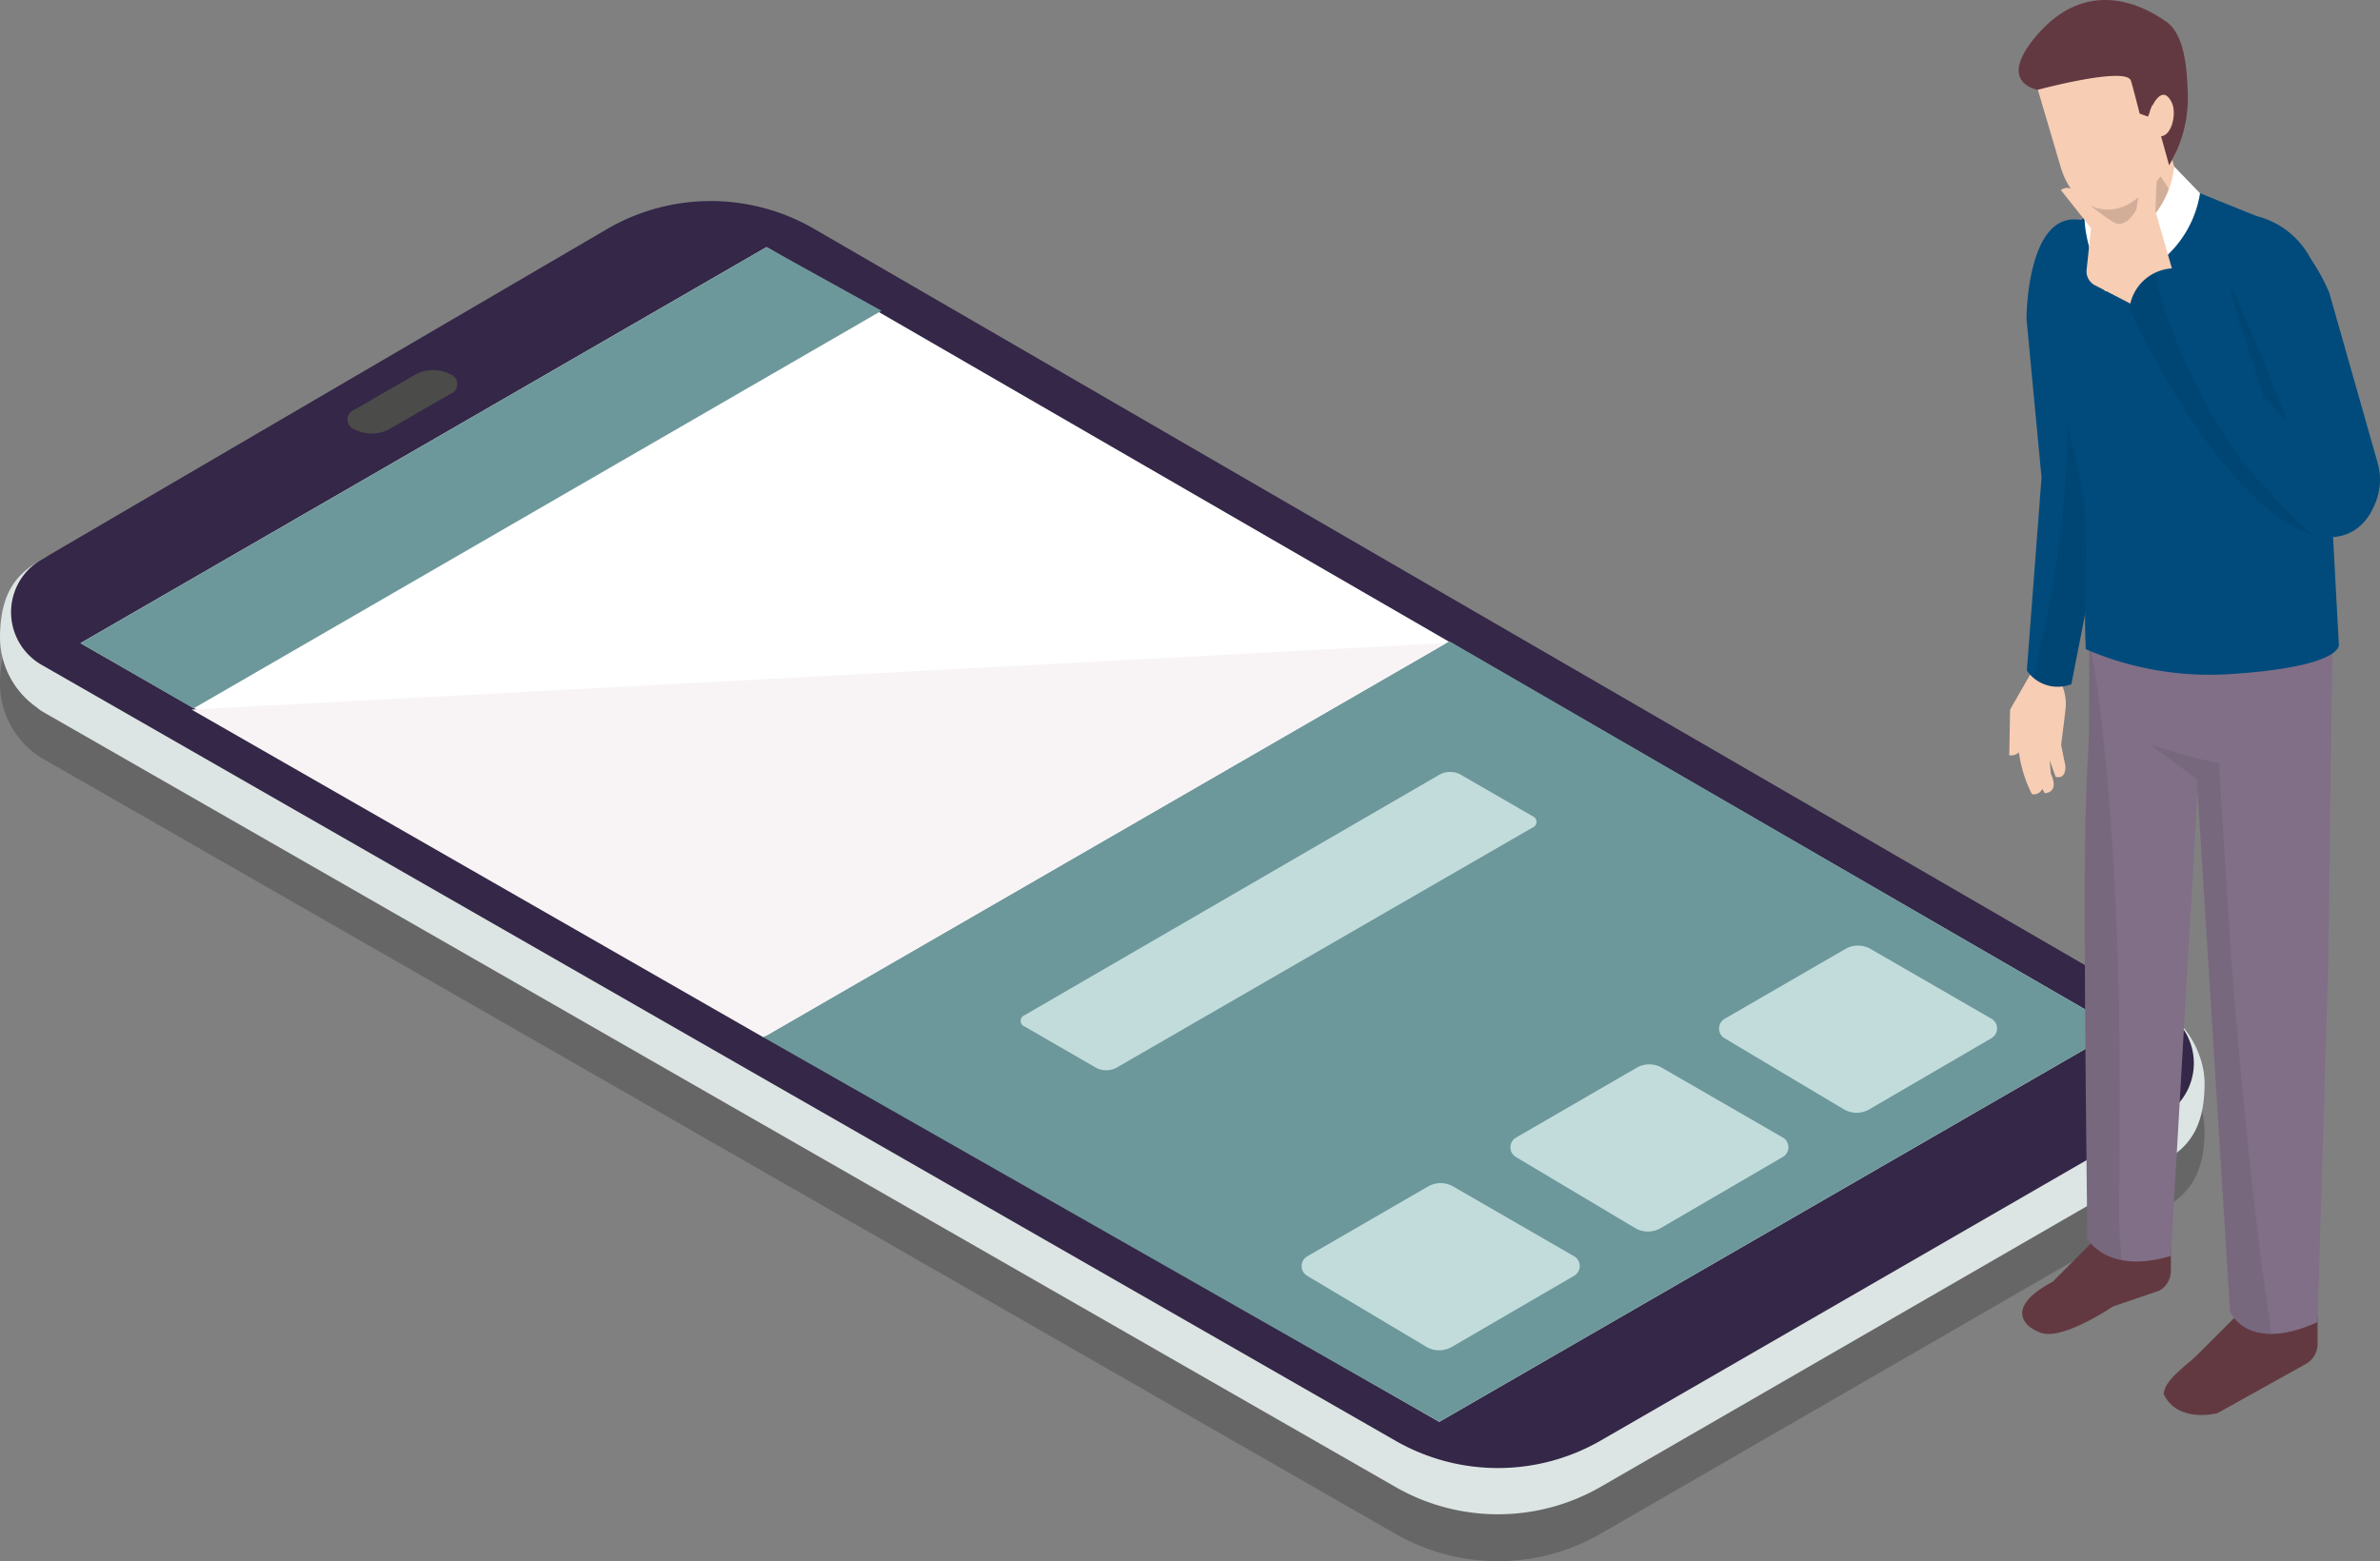<?xml version="1.0" encoding="UTF-8"?> <svg xmlns="http://www.w3.org/2000/svg" xmlns:xlink="http://www.w3.org/1999/xlink" id="グループ_2789" data-name="グループ 2789" width="207.035" height="135.83" viewBox="0 0 207.035 135.83"><rect x="0" y="0" width="207.035" height="135.83" fill="#808080" stroke="none"/><defs><clipPath id="clip-path"><rect id="長方形_1713" data-name="長方形 1713" width="207.035" height="135.83" fill="none"></rect></clipPath><clipPath id="clip-path-3"><rect id="長方形_1705" data-name="長方形 1705" width="191.773" height="114.259" transform="translate(0 21.571)" fill="none"></rect></clipPath><clipPath id="clip-path-4"><rect id="長方形_1706" data-name="長方形 1706" width="10.529" height="51.273" transform="translate(187.063 64.786)" fill="none"></rect></clipPath><clipPath id="clip-path-5"><rect id="長方形_1707" data-name="長方形 1707" width="3.233" height="53.537" transform="translate(181.349 56.099)" fill="none"></rect></clipPath><clipPath id="clip-path-6"><rect id="長方形_1708" data-name="長方形 1708" width="7.438" height="29.091" transform="translate(176.875 30.654)" fill="none"></rect></clipPath><clipPath id="clip-path-7"><rect id="長方形_1709" data-name="長方形 1709" width="9.1" height="10.559" transform="translate(180.646 10.767)" fill="none"></rect></clipPath><clipPath id="clip-path-8"><rect id="長方形_1710" data-name="長方形 1710" width="5.93" height="18.641" transform="translate(193.975 24.693)" fill="none"></rect></clipPath><clipPath id="clip-path-9"><rect id="長方形_1711" data-name="長方形 1711" width="15.968" height="22.82" transform="translate(185.237 23.77)" fill="none"></rect></clipPath></defs><g id="グループ_2788" data-name="グループ 2788" clip-path="url(#clip-path)"><g id="グループ_2787" data-name="グループ 2787"><g id="グループ_2786" data-name="グループ 2786" clip-path="url(#clip-path)"><g id="グループ_2767" data-name="グループ 2767" opacity="0.2"><g id="グループ_2766" data-name="グループ 2766"><g id="グループ_2765" data-name="グループ 2765" clip-path="url(#clip-path-3)"><path id="パス_2564" data-name="パス 2564" d="M188.931,92.522a5.453,5.453,0,0,0-.7-.5L70.892,24.034A17.91,17.91,0,0,0,52.8,24.013L3.943,52.573C1.943,53.7,0,55.066,0,59.589a7.652,7.652,0,0,0,2.926,5.88,5.362,5.362,0,0,0,.69.476l117.772,67.506a17.909,17.909,0,0,0,17.872-.02L188.2,105.176c.148-.086.282-.184.417-.28,1.694-1.077,3.157-2.624,3.157-6.549a7.7,7.7,0,0,0-2.842-5.825"></path></g></g></g><path id="パス_2565" data-name="パス 2565" d="M187.705,87.951c-.883,0-1.407,1.134-1.7,2.717L71.446,23.693c-5.679-3.332-13.883-2.477-18.09-.02L5.749,51.46c-.342-1.972-.951-3.447-1.777-2.983C1.962,49.606,0,50.965,0,55.509a7.461,7.461,0,0,0,3.163,6.01,5.242,5.242,0,0,0,.452.347l117.773,67.506a17.911,17.911,0,0,0,17.872-.02L188.2,101.1c.062-.035.1-.088.162-.125,1.8-1.086,3.413-2.583,3.413-6.7,0-3.284-2.552-6.318-4.068-6.318" fill="#dce5e3"></path><path id="パス_2566" data-name="パス 2566" d="M188.23,87.947,70.891,19.955a17.908,17.908,0,0,0-18.09-.021L3.583,48.7a5.282,5.282,0,0,0,.032,9.142l117.772,67.506a17.909,17.909,0,0,0,17.872-.02L188.2,97.077a5.282,5.282,0,0,0,.032-9.13" fill="#342747"></path><path id="パス_2567" data-name="パス 2567" d="M7,55.957l118.2,67.751,59.163-34.157L66.682,21.5Z" fill="#fff"></path><path id="パス_2568" data-name="パス 2568" d="M66.406,90.25l58.8,33.458,59.163-34.157L126.085,55.794Z" fill="#6d989b"></path><path id="パス_2569" data-name="パス 2569" d="M7,55.957l9.836,5.679,59.849-34.6L66.682,21.5Z" fill="#6d989b"></path><path id="パス_2570" data-name="パス 2570" d="M155.079,98.967,144.571,92.9a2.193,2.193,0,0,0-2.2,0L131.88,98.976a.981.981,0,0,0-.011,1.691l10.362,6.175a2.2,2.2,0,0,0,2.229.011l10.622-6.19a.98.98,0,0,0,0-1.7" fill="#c2dcdc"></path><path id="パス_2571" data-name="パス 2571" d="M136.926,109.3l-10.508-6.066a2.193,2.193,0,0,0-2.2,0l-10.5,6.074a.98.98,0,0,0-.011,1.69l10.363,6.176a2.195,2.195,0,0,0,2.228.011L136.929,111a.98.98,0,0,0,0-1.7" fill="#c2dcdc"></path><path id="パス_2572" data-name="パス 2572" d="M173.231,88.633l-10.507-6.066a2.194,2.194,0,0,0-2.2,0l-10.495,6.074a.98.98,0,0,0-.011,1.69l10.362,6.176a2.2,2.2,0,0,0,2.229.011l10.622-6.19a.98.98,0,0,0,0-1.7" fill="#c2dcdc"></path><path id="パス_2573" data-name="パス 2573" d="M39.167,32.557a3.283,3.283,0,0,0-2.982,0l-5.332,3.078a.913.913,0,0,0-.01,1.727,3.29,3.29,0,0,0,2.981,0l5.331-3.078a.913.913,0,0,0,.012-1.728" fill="#4b4b4a"></path><path id="パス_2574" data-name="パス 2574" d="M133.3,71l-6.29-3.631a1.918,1.918,0,0,0-1.738,0L89.15,88.315a.532.532,0,0,0,0,1.007l6.213,3.588a1.91,1.91,0,0,0,1.734,0l36.2-20.9a.533.533,0,0,0,0-1.009" fill="#c2dcdc"></path><path id="パス_2575" data-name="パス 2575" d="M70.063,49.875l.53-.047,0,0Z" fill="#a8cfd6"></path><path id="パス_2576" data-name="パス 2576" d="M125.825,55.944,66.406,90.25,16.662,61.737Z" fill="#f8f4f5"></path><path id="パス_2577" data-name="パス 2577" d="M191.136,117.885l4.382-4.384,6.086.914v2.512a2,2,0,0,1-1.024,1.748l-7.669,4.269s-3.448.952-4.7-1.665l.032-.174c.212-1.165,2.056-2.378,2.889-3.22" fill="#633941"></path><path id="パス_2578" data-name="パス 2578" d="M178.563,111.517l4.3-4.307,5.979.9v2.468a1.967,1.967,0,0,1-1.007,1.717l-4.034,1.378s-4.329,2.939-6.229,2.3c-1.668-.56-3.078-2.3.986-4.454" fill="#633941"></path><path id="パス_2579" data-name="パス 2579" d="M181.689,52.118c2.175,1.247,3.088-.021,5.163,1,5.589,2.748,15.974,1.938,16.107-1.673l-.439,32.846L201.6,115.03c-6.146,2.779-7.614-.933-7.614-.933l-2.82-45.3-2.324,40.48c-5.63,1.659-7.266-1.524-7.266-1.524-.413-36.3-.207-36.293.108-43.161.121-2.636,0-12.477,0-12.477" fill="#806f87"></path><g id="グループ_2770" data-name="グループ 2770" opacity="0.07"><g id="グループ_2769" data-name="グループ 2769"><g id="グループ_2768" data-name="グループ 2768" clip-path="url(#clip-path-4)"><path id="パス_2580" data-name="パス 2580" d="M194.212,84.975c.794,9.929,1.9,21.253,3.38,31.084a3.656,3.656,0,0,1-3.6-1.962L191.1,67.779s-2.25-1.651-4.034-2.993c4.892,1.543,5.946,1.579,5.946,1.579s.98,15.821,1.2,18.61"></path></g></g></g><g id="グループ_2773" data-name="グループ 2773" opacity="0.07"><g id="グループ_2772" data-name="グループ 2772"><g id="グループ_2771" data-name="グループ 2771" clip-path="url(#clip-path-5)"><path id="パス_2581" data-name="パス 2581" d="M181.75,56.1c.422.818,2.3,13.506,2.59,32.373.069,4.522.024,11.87.011,16.392a34.65,34.65,0,0,0,.231,4.772,4.256,4.256,0,0,1-3-1.88c-.413-36.3-.207-36.293.108-43.161.041-.888.062-6.624.062-8.5"></path></g></g></g><path id="パス_2582" data-name="パス 2582" d="M177.065,57.885l1.795.843a4.163,4.163,0,0,1,.813,3.027l-.139,1.177-.238,1.876.372,1.83s.112,1.2-.854.945l-.511-1.447.106,1.2s.811,1.526-.523,1.682l-.236-.378a.777.777,0,0,1-.9.449,11.522,11.522,0,0,1-1.126-3.63,1.021,1.021,0,0,1-.839.256l.07-3.972Z" fill="#f7cdb4"></path><path id="パス_2583" data-name="パス 2583" d="M180.65,19.093c4.708.341,4.008,8.187,4.008,8.187l-1.283,16-3.189,16.244a3.252,3.252,0,0,1-3.873-1.182l1.279-16.8-1.309-13.808s0-8.952,4.367-8.636" fill="#004b7c"></path><g id="グループ_2776" data-name="グループ 2776" opacity="0.07"><g id="グループ_2775" data-name="グループ 2775"><g id="グループ_2774" data-name="グループ 2774" clip-path="url(#clip-path-6)"><path id="パス_2584" data-name="パス 2584" d="M179.74,32.973a10.783,10.783,0,0,0-.275-2.319,8.976,8.976,0,0,0,4.181.967c.229,0,.446-.019.666-.033l-.937,11.69-3.188,16.243a3.224,3.224,0,0,1-3.312-.585c3.614-14.7,2.883-22.569,2.865-25.963"></path></g></g></g><path id="パス_2585" data-name="パス 2585" d="M182.756,16.813l3.122-.615,3.776-.081L196.3,18.8a7.3,7.3,0,0,1,5.483,6.278L203.457,56.1s.35,1.954-9.731,2.566a27.26,27.26,0,0,1-12.283-2.18c-.3-5.436.609-10.12-.62-15.442-1.544-6.684-3.191-12.852-3.231-19.641a17.96,17.96,0,0,0,4.525-3.242,2.293,2.293,0,0,0,.639-1.347" fill="#004b7c"></path><path id="パス_2586" data-name="パス 2586" d="M189.742,16.56a3.992,3.992,0,1,1-7.834,1.543L180.646,11.7l7.255-1.43Z" fill="#f7cdb4"></path><g id="グループ_2779" data-name="グループ 2779" opacity="0.15"><g id="グループ_2778" data-name="グループ 2778"><g id="グループ_2777" data-name="グループ 2777" clip-path="url(#clip-path-7)"><path id="パス_2587" data-name="パス 2587" d="M185.553,11.158a64.728,64.728,0,0,0,4.193,6.88,3.986,3.986,0,0,1-7.837.066L180.646,11.7l4.722-.931c.062.131.117.262.185.391"></path></g></g></g><path id="パス_2588" data-name="パス 2588" d="M189.137,14.492l2.242,2.322a9.438,9.438,0,0,1-5.374,7.1l-1.564-2.843a8.331,8.331,0,0,0,4.7-6.582" fill="#fff"></path><path id="パス_2589" data-name="パス 2589" d="M184.441,21.073a12.156,12.156,0,0,0-1.964,2.6s-1.966-4.591-.735-6.421a4.746,4.746,0,0,0,2.7,3.819" fill="#fff"></path><path id="パス_2590" data-name="パス 2590" d="M183.966,21.592l.823.115.96,1.744-.973,1.829-1.67.054-.629-1.658.652-1.071Z" fill="#ffc340"></path><path id="パス_2591" data-name="パス 2591" d="M189.356,11.243c.922,3.121-3.824,6.33-4.144,6.5-2.418,1.278-5.014-.025-5.952-3.2l-2.362-8,11.38-1.264Z" fill="#f7cdb4"></path><path id="パス_2592" data-name="パス 2592" d="M188.46,1.9c1.709,1.2,1.788,4.619,1.857,6.212a11.407,11.407,0,0,1-1.626,6.269l-1.459-5.254-.376,1.019-.727-.26s-.637-2.505-.766-2.874c-.443-1.262-8.091.8-8.091.8s-3.773-.566.035-4.884C180.8-1.033,184.959-.564,188.46,1.9" fill="#633941"></path><path id="パス_2593" data-name="パス 2593" d="M188.918,8.916c.5,1.033-.092,3.192-1.14,2.912l-.739-2.209s.979-2.551,1.879-.7" fill="#f7cdb4"></path><path id="パス_2594" data-name="パス 2594" d="M195.3,19.72c4.464-1.534,7.326,5.765,7.326,5.765L206.811,40.2a5.367,5.367,0,0,1-.021,3.135c-.577,1.764-2.019,4.027-5.585,3.254l-1.433-3.257-4.42-13.655s-3.462-8.788-.052-9.959" fill="#004b7c"></path><g id="グループ_2782" data-name="グループ 2782" opacity="0.07"><g id="グループ_2781" data-name="グループ 2781"><g id="グループ_2780" data-name="グループ 2780" clip-path="url(#clip-path-8)"><path id="パス_2595" data-name="パス 2595" d="M199.772,43.334l-4.42-13.655a28.078,28.078,0,0,1-1.377-4.985c.485.761,4.541,10.42,5.207,12.719,1.141,3.936.59,5.921.59,5.921"></path></g></g></g><path id="パス_2596" data-name="パス 2596" d="M180.96,17.181s1.763,1.453,2.863,2.137,2.013-1.072,2.013-1.072l.377-2.31a1.957,1.957,0,0,1,1.41-.755l-.121,3.2,1.429,4.966-3.358,3.2-3.333-1.725a1.358,1.358,0,0,1-.726-1.348l.385-3.631-1.048-1.32-1.581-1.992c.976-.654,1.69.643,1.69.643" fill="#f7cdb4"></path><path id="パス_2597" data-name="パス 2597" d="M188.93,23.349c9.439,15.334,15.832,18.081,15.832,18.081l-3.557,5.161c-8.423-2.886-15.968-19.7-15.968-19.7a3.97,3.97,0,0,1,3.693-3.541" fill="#004b7c"></path><g id="グループ_2785" data-name="グループ 2785" opacity="0.07"><g id="グループ_2784" data-name="グループ 2784"><g id="グループ_2783" data-name="グループ 2783" clip-path="url(#clip-path-9)"><path id="パス_2598" data-name="パス 2598" d="M187.4,23.77A48.392,48.392,0,0,0,195,40.034a64.194,64.194,0,0,0,6.205,6.556c-8.422-2.886-15.967-19.7-15.967-19.7A3.874,3.874,0,0,1,187.4,23.77"></path></g></g></g></g></g></g></svg> 